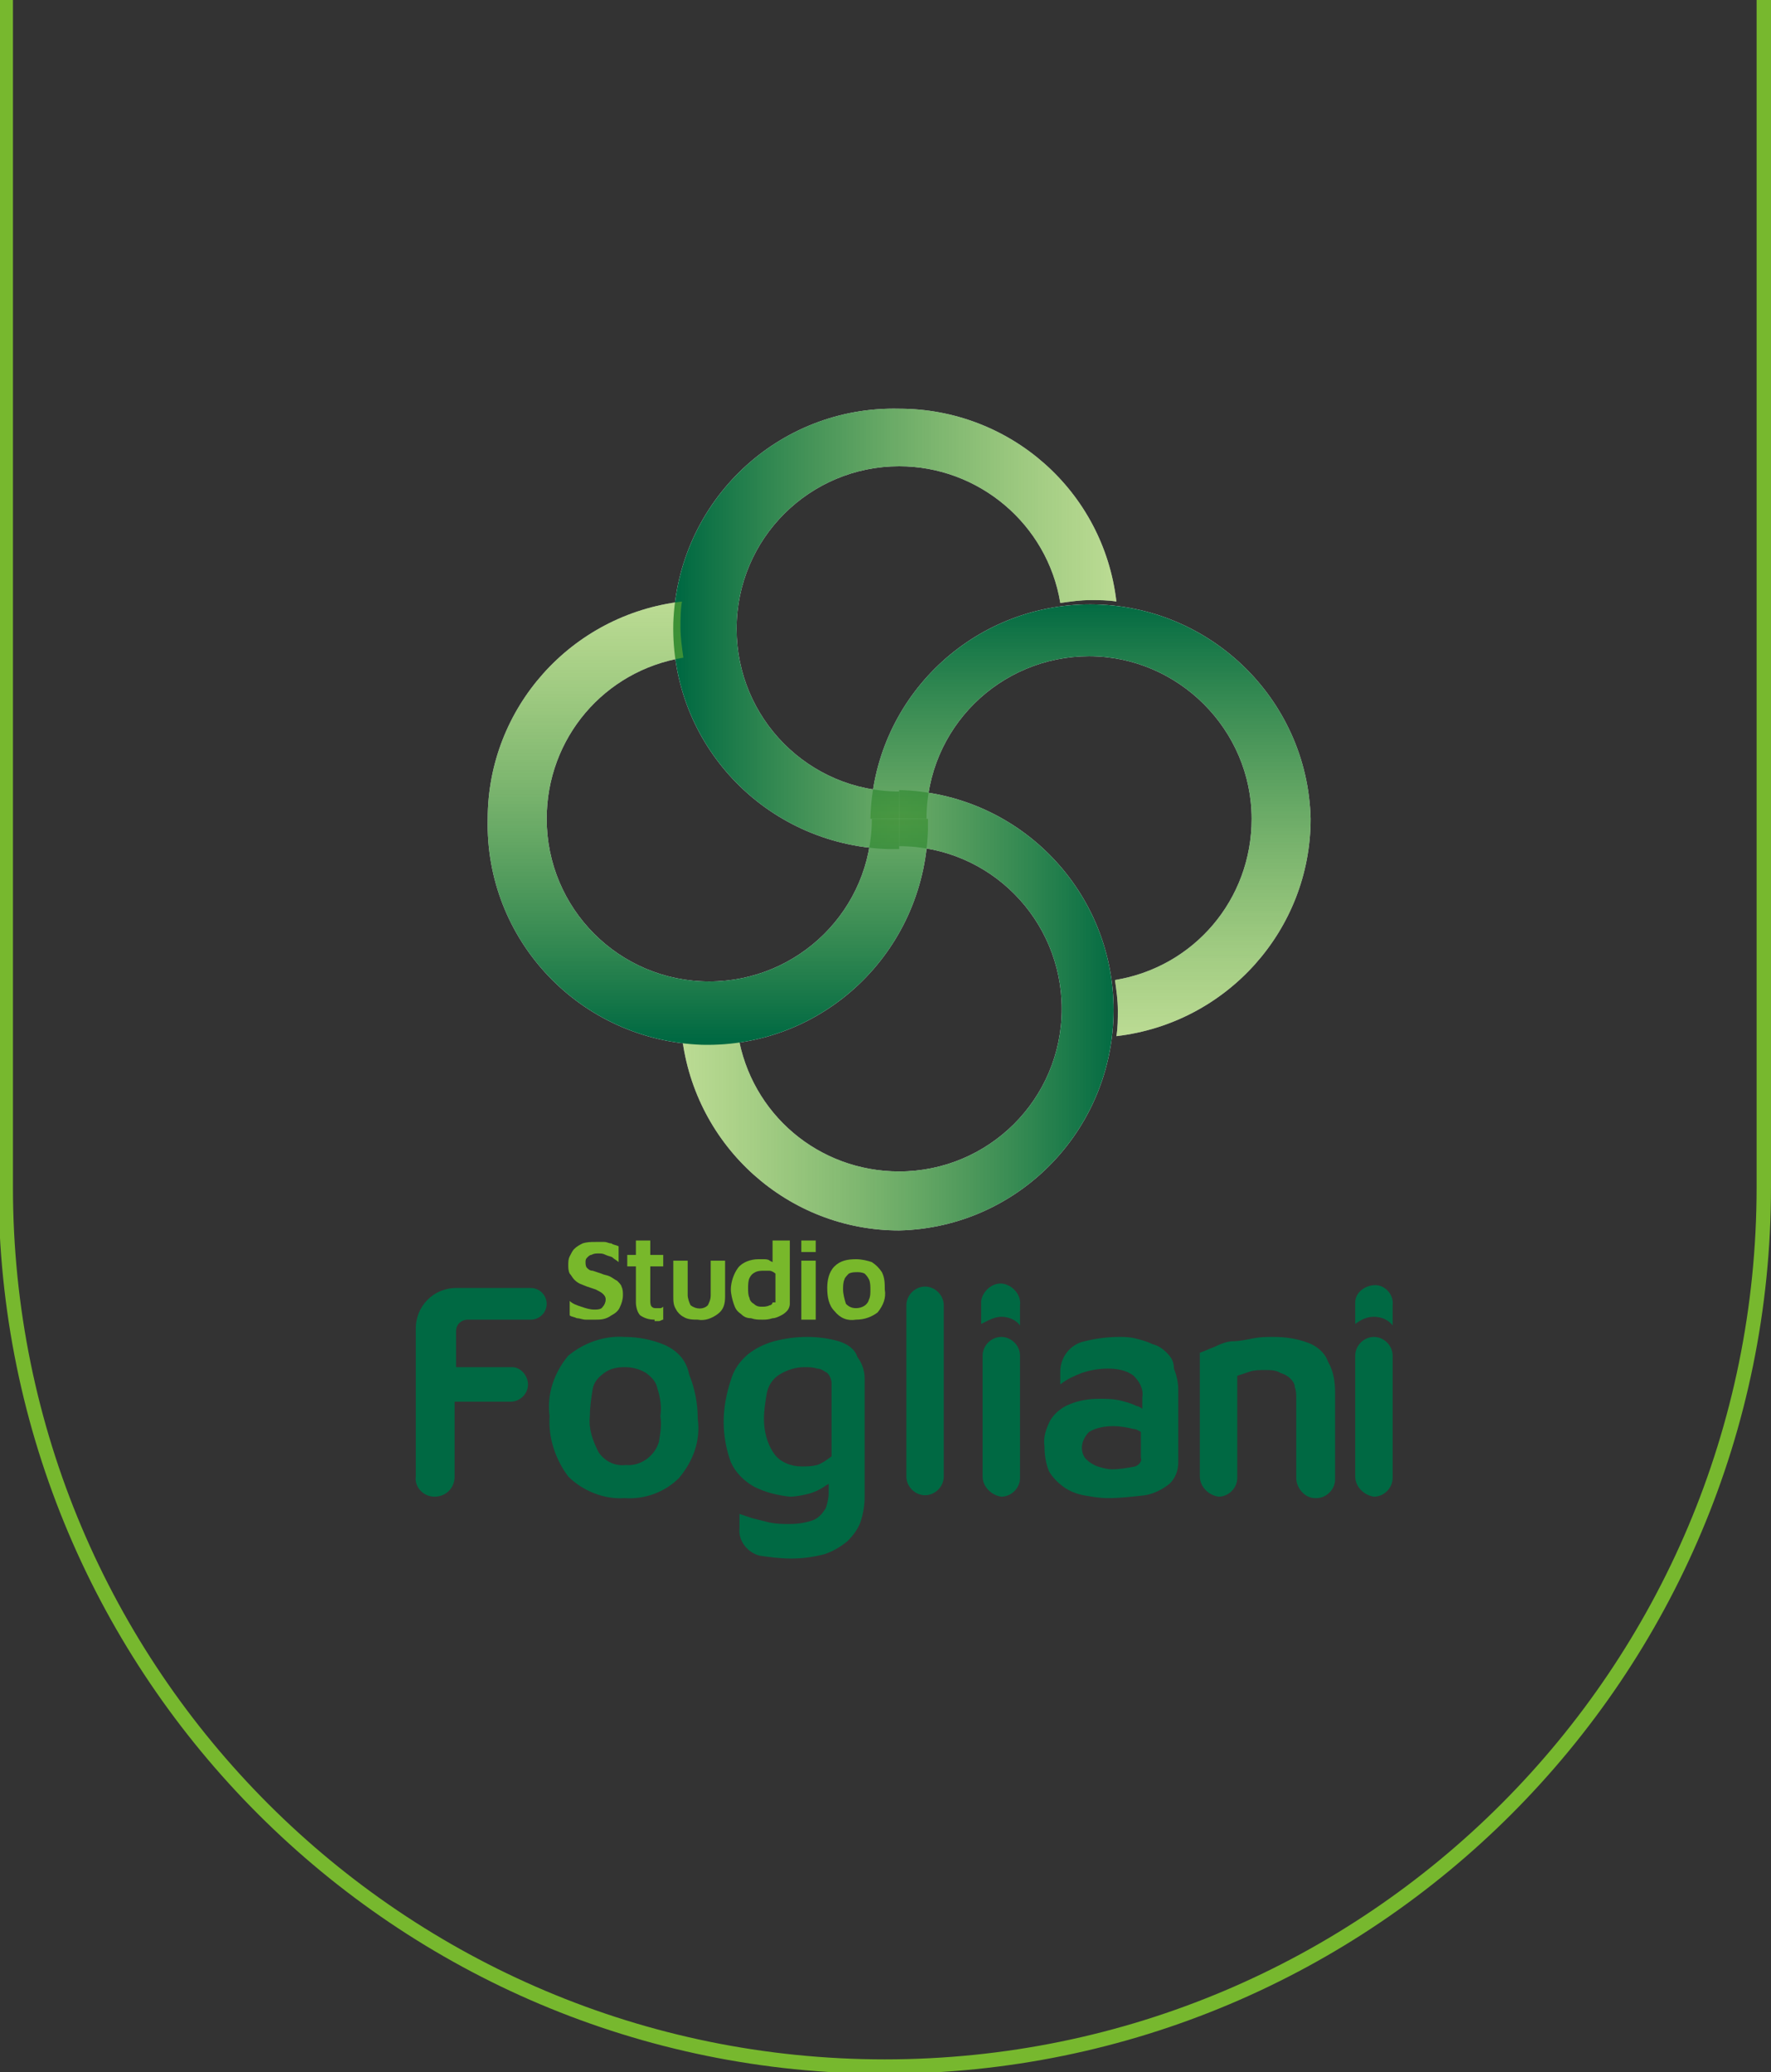 <?xml version="1.0" encoding="UTF-8"?> <svg xmlns="http://www.w3.org/2000/svg" xmlns:xlink="http://www.w3.org/1999/xlink" version="1.1" id="Livello_1" x="0px" y="0px" viewBox="0 0 123.1 144" style="enable-background:new 0 0 123.1 144;" xml:space="preserve"><rect x="0" y="0" width="123.1" height="144" fill="#333333" stroke="none"/> <style type="text/css"> .st0{fill:none;stroke:#77B82E;stroke-miterlimit:10;} .st1{fill:#78B82B;} .st2{fill:#006943;} .st3{fill:#FFFFFF;} .st4{fill:url(#SVGID_1_);} .st5{fill:url(#SVGID_2_);} .st6{fill:url(#SVGID_3_);} .st7{fill:url(#SVGID_4_);} </style> <g id="Livello_2_1_"> <g id="Livello_1-2"> <path class="st0" d="M122.6,0v82.5c0,33.7-27.3,61.1-61.1,61.1h0l0,0c-33.7,0-61.1-27.3-61.1-61.1c0,0,0,0,0,0V0"></path> <path class="st1" d="M41.4,91.7c-0.2,0-0.5,0-0.7,0c-0.2,0-0.4-0.1-0.6-0.1c-0.2-0.1-0.4-0.1-0.5-0.2v-1c0.2,0.2,0.5,0.3,0.8,0.4 c0.3,0.1,0.6,0.2,0.9,0.2c0.2,0,0.5,0,0.6-0.2c0.1-0.1,0.2-0.3,0.2-0.5c0-0.2-0.1-0.3-0.2-0.4c-0.1-0.1-0.3-0.2-0.5-0.3l-0.6-0.2 l-0.5-0.2c-0.2-0.1-0.3-0.2-0.4-0.3c-0.1-0.1-0.2-0.3-0.3-0.4c-0.1-0.2-0.1-0.4-0.1-0.6c0-0.2,0-0.4,0.1-0.6 c0.1-0.2,0.2-0.4,0.3-0.5c0.2-0.2,0.4-0.3,0.6-0.4c0.3-0.1,0.6-0.1,0.9-0.1c0.2,0,0.4,0,0.6,0c0.2,0,0.3,0.1,0.5,0.1 c0.1,0.1,0.3,0.1,0.5,0.2v1.1c-0.1-0.1-0.3-0.2-0.4-0.3c-0.1-0.1-0.3-0.1-0.5-0.2c-0.2-0.1-0.3-0.1-0.5-0.1c-0.2,0-0.3,0-0.5,0.1 c-0.1,0-0.2,0.1-0.3,0.2c-0.1,0.1-0.1,0.2-0.1,0.3c0,0.1,0,0.3,0.1,0.4c0.1,0.1,0.2,0.2,0.4,0.2l0.6,0.2c0.2,0.1,0.4,0.1,0.6,0.2 c0.2,0.1,0.3,0.2,0.5,0.3c0.1,0.1,0.3,0.3,0.3,0.4c0.1,0.2,0.1,0.4,0.1,0.6c0,0.3-0.1,0.6-0.2,0.8c-0.1,0.3-0.4,0.5-0.6,0.6 C42.1,91.7,41.7,91.7,41.4,91.7z"></path> <path class="st1" d="M45.5,91.7c-0.4,0-0.7-0.1-1-0.3c-0.2-0.2-0.3-0.6-0.3-0.9V88h-0.6v-0.8h0.6v-1h1v1h0.9V88h-0.9v2.4 c0,0.1,0,0.3,0.1,0.4c0.1,0.1,0.2,0.1,0.3,0.1c0.1,0,0.2,0,0.3,0c0.1,0,0.2-0.1,0.2-0.1v0.9c-0.1,0-0.2,0.1-0.3,0.1H45.5z"></path> <path class="st1" d="M48.5,91.7c-0.3,0-0.7,0-1-0.2c-0.2-0.1-0.4-0.3-0.5-0.5c-0.2-0.3-0.2-0.6-0.2-0.9v-2.5h1V90 c0,0.2,0.1,0.5,0.2,0.7c0.4,0.3,0.9,0.3,1.2,0c0.1-0.2,0.2-0.4,0.2-0.7v-2.4h1v2.5c0,0.5-0.1,0.9-0.5,1.2 C49.5,91.6,49,91.8,48.5,91.7z"></path> <path class="st1" d="M53.7,86.2v1.5l-0.2-0.1c-0.1-0.1-0.3-0.1-0.4-0.1h-0.4c-0.5,0-1.1,0.2-1.4,0.6c-0.3,0.4-0.5,1-0.5,1.5 c0,0.3,0.1,0.7,0.2,1c0.1,0.3,0.2,0.5,0.5,0.7c0.2,0.2,0.4,0.3,0.7,0.3c0.3,0.1,0.5,0.1,0.8,0.1c0.2,0,0.4,0,0.7-0.1 c0.2,0,0.4-0.1,0.6-0.2c0.2-0.1,0.3-0.2,0.4-0.3c0.1-0.1,0.2-0.3,0.2-0.5v-4.4H53.7z M53.7,90.5c0,0.1-0.1,0.2-0.2,0.2 c-0.2,0.1-0.4,0.1-0.5,0.1c-0.2,0-0.4,0-0.6-0.2c-0.2-0.1-0.3-0.3-0.3-0.4c-0.1-0.2-0.1-0.4-0.1-0.7c0-0.2,0-0.5,0.1-0.7 c0.1-0.2,0.2-0.3,0.4-0.4c0.2-0.1,0.4-0.1,0.6-0.1c0.1,0,0.3,0,0.4,0c0.1,0,0.3,0.1,0.4,0.2V90.5z"></path> <path class="st1" d="M55.7,87v-0.8h1V87H55.7z M55.7,91.7v-4.1h1v4.1L55.7,91.7z"></path> <path class="st1" d="M59.5,91.7c-0.6,0.1-1.1-0.1-1.5-0.6c-0.4-0.4-0.5-1-0.5-1.6C57.5,89,57.6,88.4,58,88 c0.4-0.4,0.9-0.5,1.5-0.5c0.4,0,0.8,0.1,1.1,0.2c0.3,0.2,0.5,0.4,0.7,0.7c0.2,0.4,0.2,0.8,0.2,1.2c0.1,0.6-0.1,1.1-0.5,1.6 C60.6,91.5,60.1,91.7,59.5,91.7z M59.5,90.9c0.4,0,0.8-0.2,0.9-0.6c0.1-0.2,0.1-0.4,0.1-0.7c0-0.2,0-0.5-0.1-0.7 c-0.1-0.2-0.2-0.3-0.3-0.4c-0.2-0.1-0.4-0.1-0.5-0.1c-0.2,0-0.4,0-0.6,0.1c-0.1,0.1-0.3,0.3-0.3,0.4c-0.1,0.2-0.1,0.5-0.1,0.7 c0,0.3,0.1,0.7,0.2,1C59,90.8,59.2,90.9,59.5,90.9z"></path> <path class="st2" d="M30.2,104L30.2,104c0.8,0,1.4-0.6,1.4-1.4v-5.2h3.9c0.6,0,1.2-0.5,1.2-1.2l0,0c0-0.6-0.5-1.2-1.1-1.2 c0,0,0,0,0,0h-3.9v-2.5c0-0.5,0.4-0.8,0.8-0.8h4.4c0.6,0,1.1-0.5,1.1-1.1c0,0,0,0,0,0l0,0c0-0.6-0.5-1.1-1.1-1.1h-5.2 c-1.6,0-2.8,1.3-2.8,2.8v10.3C28.8,103.3,29.4,104,30.2,104C30.2,104,30.2,104,30.2,104z"></path> <path class="st2" d="M46.3,93.5c-0.9-0.4-1.9-0.6-2.9-0.6c-1.4-0.1-2.8,0.4-3.9,1.3c-1,1.2-1.5,2.7-1.3,4.2 c-0.1,1.5,0.4,3,1.3,4.2c1,1,2.5,1.6,3.9,1.5c1.4,0.1,2.8-0.4,3.8-1.4c1-1.2,1.5-2.6,1.3-4.1c0-1.1-0.2-2.1-0.6-3.1 C47.7,94.5,47.1,93.9,46.3,93.5z M45.8,100.2c-0.3,1-1.3,1.7-2.3,1.6c-0.8,0.1-1.5-0.3-1.9-0.9c-0.4-0.8-0.7-1.6-0.6-2.5 c0-0.6,0.1-1.3,0.2-1.9c0.1-0.5,0.4-0.8,0.8-1.1c0.4-0.3,0.9-0.4,1.4-0.4c0.5,0,1,0.1,1.5,0.4c0.4,0.3,0.7,0.6,0.8,1.1 c0.2,0.6,0.3,1.3,0.2,1.9C46,99,45.9,99.6,45.8,100.2z"></path> <path class="st2" d="M58.3,93.2c-0.7-0.2-1.4-0.3-2.2-0.3c-0.8,0-1.5,0.1-2.3,0.3c-0.7,0.2-1.3,0.5-1.8,0.9 c-0.6,0.5-1,1.1-1.2,1.8c-0.3,0.9-0.5,1.9-0.5,2.9c0,1,0.2,2,0.5,2.8c0.3,0.7,0.9,1.3,1.6,1.7c0.8,0.4,1.6,0.6,2.5,0.7 c0.4,0,0.9-0.1,1.3-0.2c0.4-0.1,0.8-0.3,1.1-0.5c0.1-0.1,0.2-0.1,0.3-0.2v0.7c0,0.3-0.1,0.7-0.2,1c-0.2,0.3-0.4,0.6-0.8,0.8 c-0.5,0.2-1.1,0.3-1.7,0.3c-0.5,0-0.9,0-1.4-0.1c-0.4-0.1-0.8-0.2-1.2-0.3l-0.9-0.3v1c-0.1,0.9,0.6,1.7,1.4,1.9l0,0 c0.7,0.1,1.4,0.2,2.2,0.2c0.8,0,1.5-0.1,2.3-0.3c0.6-0.2,1.1-0.5,1.6-0.9c0.4-0.4,0.7-0.8,0.9-1.3c0.2-0.6,0.3-1.2,0.3-1.8v-8.2 c0-0.6-0.2-1.1-0.5-1.5C59.4,93.7,58.9,93.4,58.3,93.2z M56.8,101.8c-0.4,0.1-0.7,0.1-1.1,0.1c-0.7,0-1.5-0.3-1.9-0.9 c-0.5-0.7-0.7-1.6-0.7-2.4c0-0.6,0.1-1.2,0.2-1.8c0.1-0.5,0.4-1,0.9-1.3c0.5-0.3,1.1-0.5,1.7-0.5c0.3,0,0.6,0,0.9,0.1 c0.3,0,0.5,0.2,0.7,0.3c0.2,0.2,0.3,0.5,0.3,0.7v5.1C57.4,101.5,57.1,101.7,56.8,101.8z"></path> <path class="st2" d="M64.3,89.4L64.3,89.4c0.7,0,1.3,0.6,1.3,1.3v11.9c0,0.7-0.6,1.3-1.3,1.3h0c-0.7,0-1.3-0.6-1.3-1.3V90.7 C63,90,63.6,89.4,64.3,89.4z"></path> <path class="st2" d="M68.3,94.2v8.4c0,0.7,0.6,1.3,1.3,1.4c0,0,0,0,0,0l0,0c0.7,0,1.3-0.6,1.3-1.3l0,0v-8.5c0-0.7-0.6-1.3-1.3-1.3 l0,0C68.9,92.9,68.3,93.5,68.3,94.2C68.3,94.2,68.3,94.2,68.3,94.2z"></path> <path class="st2" d="M81.1,94c-0.3-0.3-0.6-0.5-1-0.6c-0.4-0.2-0.8-0.3-1.2-0.4c-0.4-0.1-0.8-0.1-1.1-0.1c-0.8,0-1.6,0.1-2.4,0.3 l0,0c-1,0.2-1.7,1.1-1.7,2.1v0.9c0.5-0.4,1-0.6,1.5-0.8c0.6-0.2,1.2-0.3,1.8-0.3c0.6,0,1.3,0.1,1.8,0.5c0.4,0.4,0.7,0.9,0.6,1.5 v0.8c-0.1-0.1-0.3-0.2-0.4-0.2c-0.4-0.2-0.8-0.3-1.2-0.4c-0.5-0.1-0.9-0.1-1.4-0.1c-0.7,0-1.4,0.1-2.1,0.4c-0.5,0.2-1,0.6-1.3,1.1 c-0.3,0.6-0.5,1.2-0.4,1.8c0,0.6,0.1,1.2,0.3,1.7c0.2,0.4,0.6,0.8,1,1.1c0.4,0.3,0.9,0.5,1.4,0.6c0.6,0.1,1.1,0.2,1.7,0.2 c0.9,0,1.7-0.1,2.6-0.2c0.6-0.1,1.2-0.4,1.7-0.8c0.4-0.4,0.6-0.9,0.6-1.5v-5c0-0.5-0.1-1-0.3-1.5C81.6,94.6,81.4,94.3,81.1,94z M78.9,101.9c-0.5,0.1-1.1,0.2-1.6,0.2c-0.3,0-0.7-0.1-1-0.2c-0.3-0.1-0.6-0.3-0.8-0.5c-0.2-0.2-0.3-0.5-0.3-0.8 c0-0.4,0.2-0.8,0.5-1.1c0.5-0.3,1.1-0.4,1.7-0.4c0.5,0,1,0.1,1.4,0.2c0.2,0,0.3,0.1,0.5,0.2v1.8C79.4,101.5,79.2,101.8,78.9,101.9 L78.9,101.9z"></path> <path class="st2" d="M90.9,93.3c-0.8-0.3-1.6-0.4-2.4-0.4c-0.5,0-0.9,0-1.4,0.1c-0.5,0.1-1,0.2-1.4,0.2s-0.9,0.2-1.3,0.4 c-0.3,0.1-0.7,0.3-1,0.4v8.6c0,0.7,0.6,1.3,1.3,1.4c0,0,0,0,0,0l0,0c0.7,0,1.3-0.6,1.3-1.3c0,0,0,0,0,0v-7.1 c0.3-0.1,0.6-0.2,0.9-0.3c0.3-0.1,0.7-0.1,1-0.1c0.4,0,0.8,0,1.1,0.2c0.3,0.1,0.5,0.2,0.7,0.4c0.2,0.2,0.3,0.4,0.3,0.6 c0.1,0.2,0.1,0.5,0.1,0.8v5.5c0,0.7,0.6,1.4,1.3,1.4c0,0,0.1,0,0.1,0l0,0c0.7,0,1.3-0.6,1.3-1.3v-6c0-0.8-0.1-1.5-0.5-2.2 C92.1,94,91.5,93.5,90.9,93.3z"></path> <path class="st2" d="M94.2,94.2v8.4c0,0.7,0.6,1.3,1.3,1.4c0,0,0,0,0,0l0,0c0.7,0,1.3-0.6,1.3-1.3c0,0,0,0,0,0v-8.5 c0-0.7-0.6-1.3-1.3-1.3l0,0C94.8,92.9,94.2,93.5,94.2,94.2C94.2,94.2,94.2,94.2,94.2,94.2z"></path> <path class="st2" d="M69.6,91.5c0.5,0,1,0.2,1.3,0.6v-1.4c0.1-0.7-0.5-1.4-1.2-1.5s-1.4,0.5-1.5,1.2c0,0.1,0,0.2,0,0.2v1.4 C68.6,91.8,69.1,91.5,69.6,91.5z"></path> <path class="st2" d="M95.5,91.5c0.5,0,1,0.2,1.3,0.6v-1.4c0.1-0.7-0.5-1.4-1.2-1.4s-1.4,0.5-1.4,1.2c0,0.1,0,0.2,0,0.2v1.3 C94.6,91.7,95,91.5,95.5,91.5z"></path> <path class="st3" d="M62.5,28.4c-8.4-0.2-15.4,6.4-15.7,14.9c-0.2,8.4,6.4,15.4,14.9,15.7c0.3,0,0.5,0,0.8,0V55 c-6.3,0-11.3-5.1-11.3-11.3c0-6.3,5.1-11.3,11.3-11.3c5.5,0,10.3,4,11.2,9.5c0.7-0.1,1.4-0.2,2.1-0.2c0.6,0,1.2,0,1.8,0.1 C76.7,34.1,70.2,28.4,62.5,28.4z"></path> <path class="st3" d="M62.5,85.5c8.4-0.2,15.1-7.2,14.9-15.7c-0.2-8.1-6.7-14.7-14.9-14.9v3.9c6.3,0,11.3,5.1,11.3,11.3 c0,6.3-5.1,11.3-11.3,11.3c-5.6,0-10.3-4-11.2-9.5c-0.7,0.1-1.4,0.2-2.1,0.2c-0.6,0-1.2,0-1.8-0.1C48.3,79.7,54.8,85.5,62.5,85.5z "></path> <path class="st3" d="M91.1,56.9c-0.2-8.4-7.2-15.1-15.7-14.9c-8.1,0.2-14.7,6.7-14.9,14.9h3.9c0-6.3,5.1-11.3,11.3-11.3 s11.3,5.1,11.3,11.3c0,5.6-4,10.3-9.5,11.2c0.1,0.7,0.2,1.4,0.2,2.1c0,0.6,0,1.2-0.1,1.8C85.3,71.1,91.1,64.6,91.1,56.9z"></path> <path class="st3" d="M33.9,56.9c-0.2,8.4,6.4,15.4,14.9,15.7c8.4,0.2,15.4-6.4,15.7-14.9c0-0.3,0-0.5,0-0.8h-3.9 c0,6.3-5.1,11.3-11.3,11.3c-6.3,0-11.3-5.1-11.3-11.3c0-5.6,4-10.3,9.5-11.2c-0.1-0.7-0.2-1.4-0.2-2.1c0-0.6,0-1.2,0.1-1.8 C39.7,42.7,33.9,49.2,33.9,56.9z"></path> <linearGradient id="SVGID_1_" gradientUnits="userSpaceOnUse" x1="77.65" y1="100.255" x2="47.24" y2="100.255" gradientTransform="matrix(1 0 0 -1 0 143.89)"> <stop offset="0" style="stop-color:#79B829;stop-opacity:0.5"></stop> <stop offset="1" style="stop-color:#006942"></stop> </linearGradient> <path class="st4" d="M62.5,28.4c-8.4-0.2-15.4,6.4-15.7,14.9c-0.2,8.4,6.4,15.4,14.9,15.7c0.3,0,0.5,0,0.8,0V55 c-6.3,0-11.3-5.1-11.3-11.3c0-6.3,5.1-11.3,11.3-11.3c5.5,0,10.3,4,11.2,9.5c0.7-0.1,1.4-0.2,2.1-0.2c0.6,0,1.2,0,1.8,0.1 C76.7,34.1,70.2,28.4,62.5,28.4z"></path> <linearGradient id="SVGID_2_" gradientUnits="userSpaceOnUse" x1="47.36" y1="73.655" x2="77.77" y2="73.655" gradientTransform="matrix(1 0 0 -1 0 143.89)"> <stop offset="0" style="stop-color:#79B829;stop-opacity:0.5"></stop> <stop offset="1" style="stop-color:#006942"></stop> </linearGradient> <path class="st5" d="M62.5,85.5c8.4-0.2,15.1-7.2,14.9-15.7c-0.2-8.1-6.7-14.7-14.9-14.9v3.9c6.3,0,11.3,5.1,11.3,11.3 c0,6.3-5.1,11.3-11.3,11.3c-5.6,0-10.3-4-11.2-9.5c-0.7,0.1-1.4,0.2-2.1,0.2c-0.6,0-1.2,0-1.8-0.1C48.3,79.7,54.8,85.5,62.5,85.5z "></path> <linearGradient id="SVGID_3_" gradientUnits="userSpaceOnUse" x1="75.805" y1="71.81" x2="75.805" y2="102.22" gradientTransform="matrix(1 0 0 -1 0 143.89)"> <stop offset="0" style="stop-color:#79B829;stop-opacity:0.5"></stop> <stop offset="1" style="stop-color:#006942"></stop> </linearGradient> <path class="st6" d="M91.1,56.9c-0.2-8.4-7.2-15.1-15.7-14.9c-8.1,0.2-14.7,6.7-14.9,14.9h3.9c0-6.3,5.1-11.3,11.3-11.3 s11.3,5.1,11.3,11.3c0,5.6-4,10.3-9.5,11.2c0.1,0.7,0.2,1.4,0.2,2.1c0,0.6,0,1.2-0.1,1.8C85.3,71.1,91.1,64.6,91.1,56.9z"></path> <linearGradient id="SVGID_4_" gradientUnits="userSpaceOnUse" x1="49.205" y1="102.1" x2="49.205" y2="71.69" gradientTransform="matrix(1 0 0 -1 0 143.89)"> <stop offset="0" style="stop-color:#79B829;stop-opacity:0.5"></stop> <stop offset="1" style="stop-color:#006942"></stop> </linearGradient> <path class="st7" d="M33.9,56.9c-0.2,8.4,6.4,15.4,14.9,15.7c8.4,0.2,15.4-6.4,15.7-14.9c0-0.3,0-0.5,0-0.8h-3.9 c0,6.3-5.1,11.3-11.3,11.3c-6.3,0-11.3-5.1-11.3-11.3c0-5.6,4-10.3,9.5-11.2c-0.1-0.7-0.2-1.4-0.2-2.1c0-0.6,0-1.2,0.1-1.8 C39.7,42.7,33.9,49.2,33.9,56.9z"></path> </g> </g> </svg> 